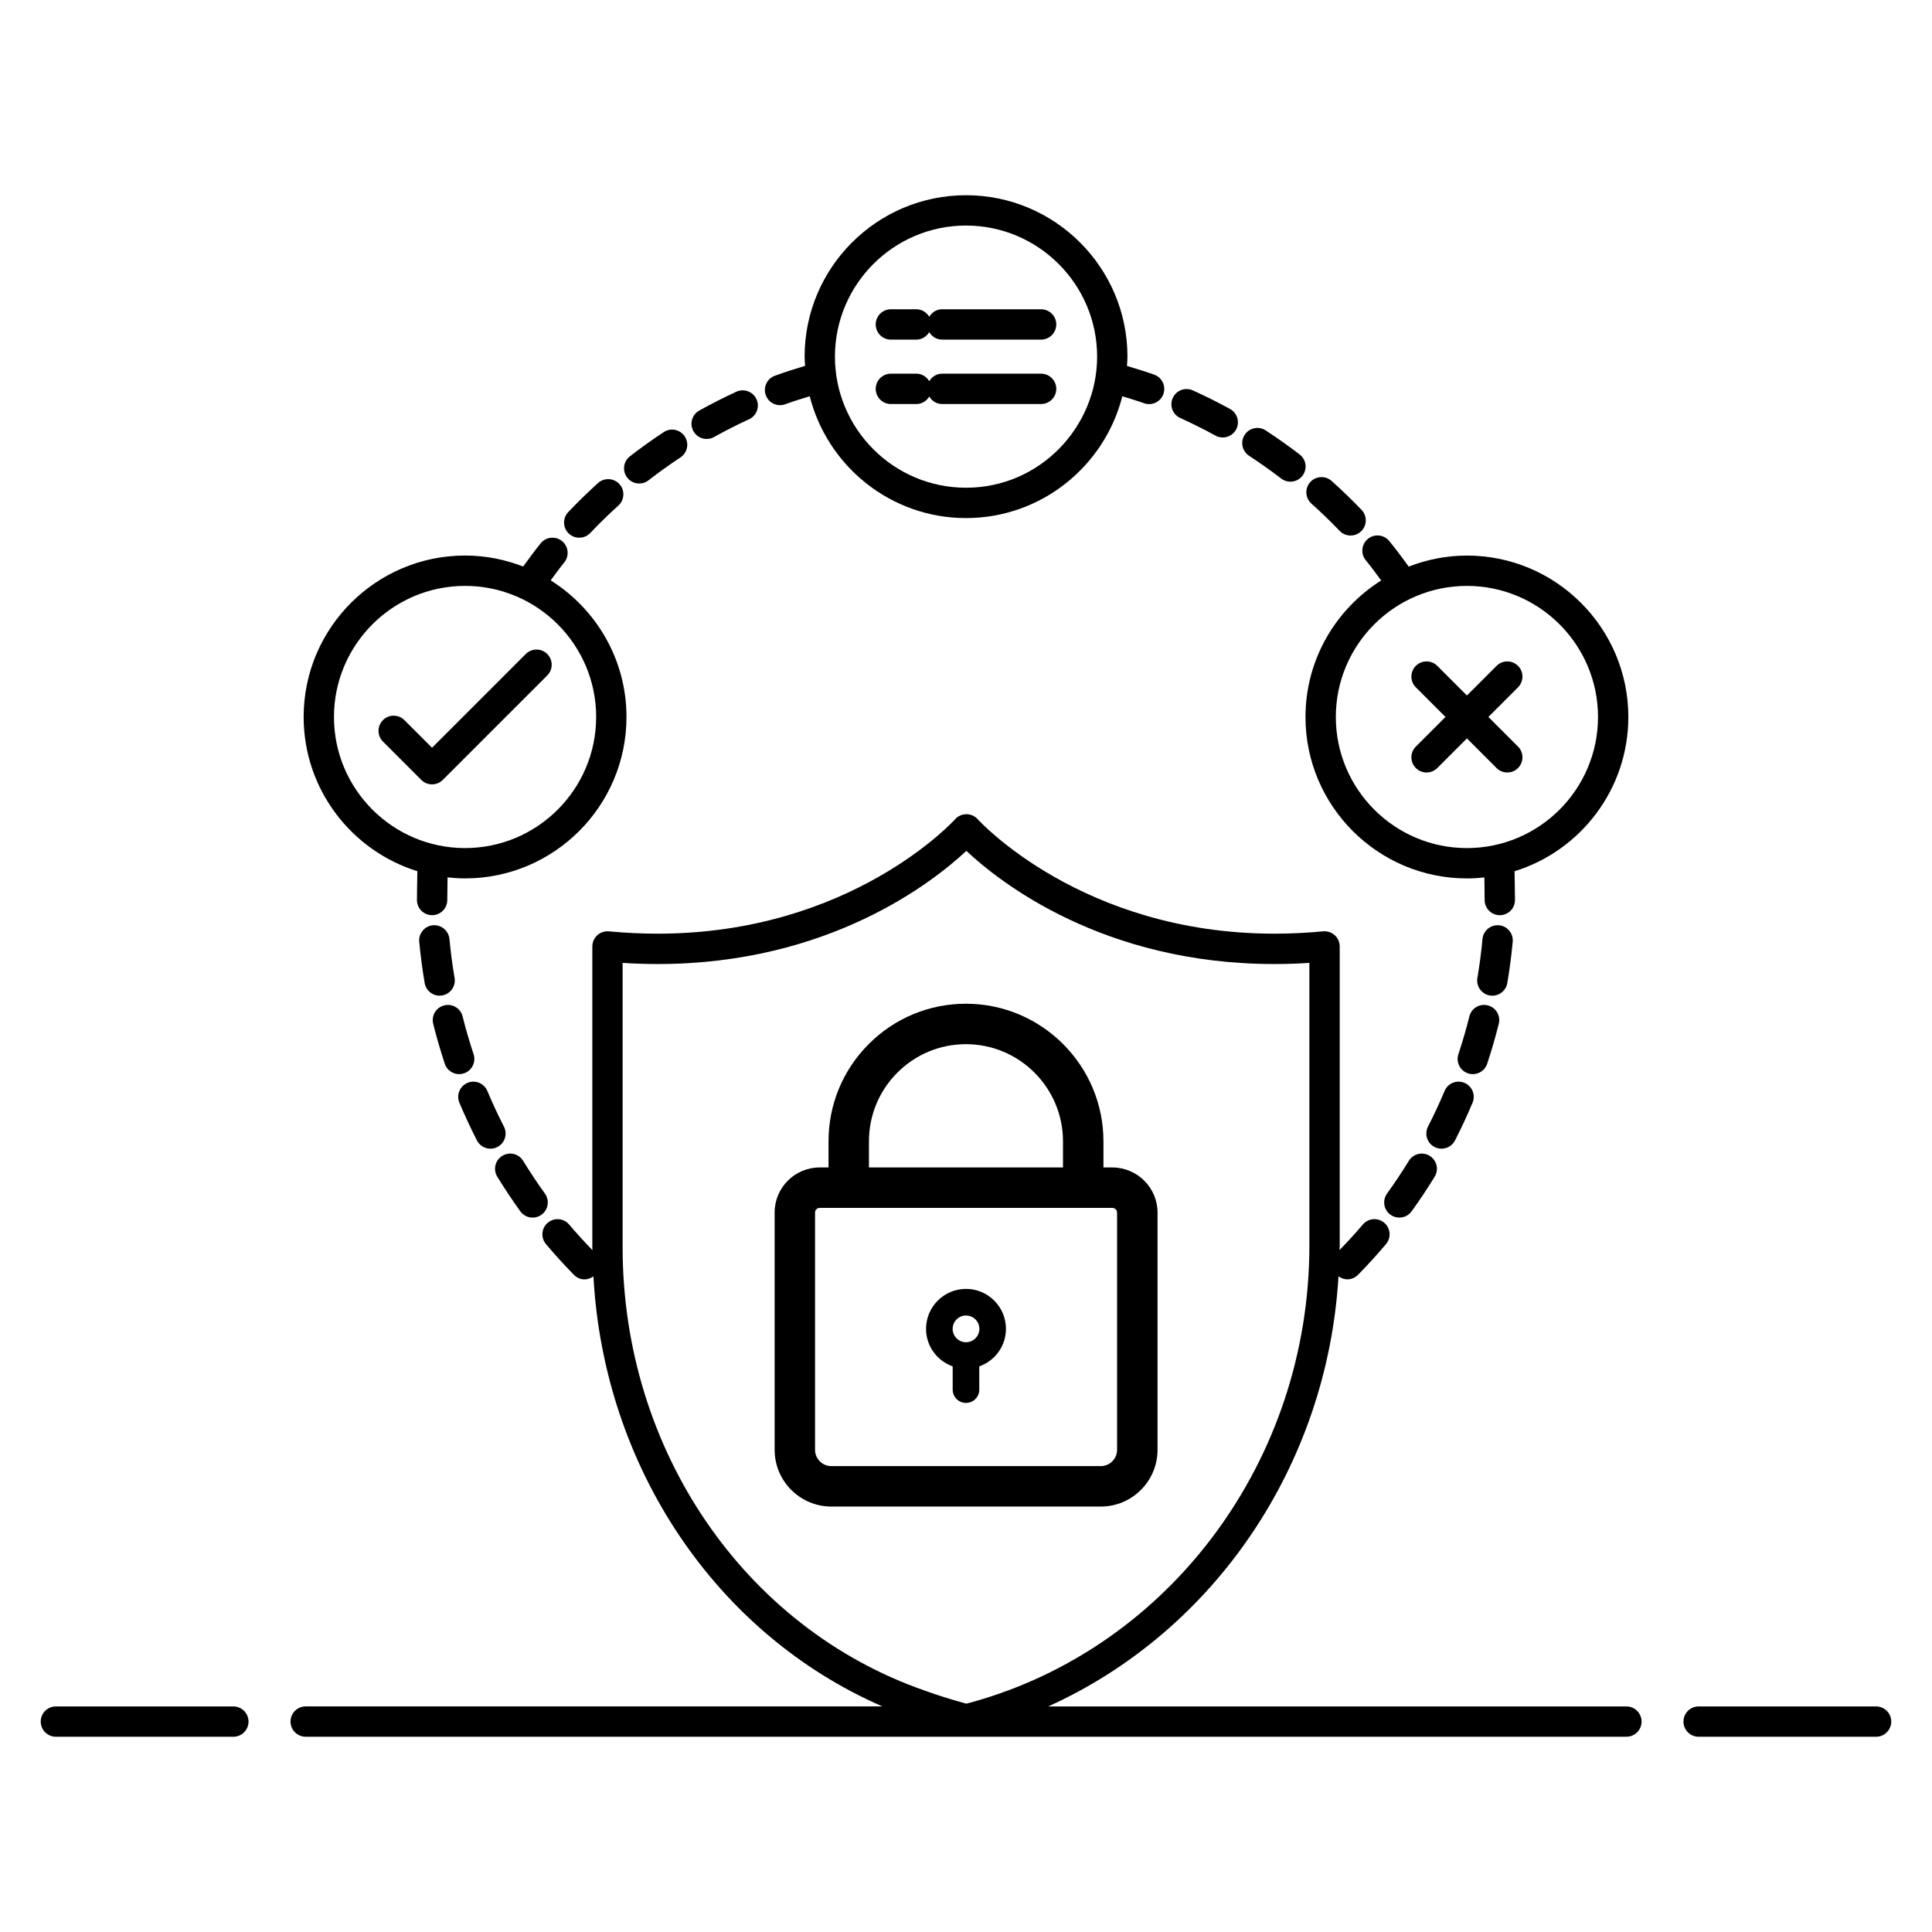 <?xml version="1.0" encoding="UTF-8"?>
<!-- Uploaded to: SVG Repo, www.svgrepo.com, Generator: SVG Repo Mixer Tools -->
<svg fill="#000000" width="800px" height="800px" version="1.1" viewBox="144 144 512 512" xmlns="http://www.w3.org/2000/svg">
 <g>
  <path d="m641.18 596.22h-47.027c-2.219 0-4.019 1.801-4.019 4.019s1.801 4.019 4.019 4.019h47.027c2.219 0 4.019-1.801 4.019-4.019s-1.801-4.019-4.019-4.019z"/>
  <path d="m205.84 596.22h-47.027c-2.219 0-4.019 1.801-4.019 4.019s1.801 4.019 4.019 4.019h47.027c2.219 0 4.019-1.801 4.019-4.019s-1.801-4.019-4.019-4.019z"/>
  <path d="m575 596.22h-153.2c43.922-19.844 73.961-63.793 76.91-113.99 1.828 1.305 3.875 0.93 5.176-0.383 2.551-2.598 5.047-5.34 7.422-8.145 1.43-1.695 1.219-4.234-0.477-5.668-1.711-1.43-4.238-1.215-5.668 0.477-1.973 2.34-4.059 4.586-6.172 6.769 0.004-0.391 0.047-0.77 0.047-1.16v-79.301c0-1.129-0.477-2.207-1.312-2.973-0.836-0.758-1.957-1.125-3.082-1.031-4.34 0.414-8.684 0.617-12.918 0.617h-0.004c-51 0-78.34-30.012-78.609-30.316-0.758-0.852-1.859-1.344-3.004-1.344s-2.238 0.488-3.004 1.34c-0.266 0.305-27.578 30.32-78.809 30.32-4.246 0-8.59-0.203-12.93-0.617-1.125-0.09-2.246 0.273-3.082 1.031-0.836 0.766-1.312 1.844-1.312 2.973v79.703c0 0.266 0.027 0.523 0.031 0.789-2.141-2.231-4.238-4.496-6.176-6.793-1.434-1.695-3.973-1.914-5.664-0.48-1.695 1.43-1.914 3.969-0.48 5.664 2.324 2.754 4.816 5.496 7.406 8.148 1.293 1.328 3.348 1.695 5.172 0.395 2.773 50.598 32.508 94.785 76.574 113.97h-152.83c-2.219 0-4.019 1.801-4.019 4.019s1.801 4.019 4.019 4.019h350.01c2.219 0 4.019-1.801 4.019-4.019-0.008-2.215-1.809-4.016-4.027-4.016zm-266-121.69v-75.355c3.121 0.203 6.231 0.305 9.285 0.305 45.465 0 73.043-21.793 81.809-29.992 8.727 8.207 36.188 29.992 81.621 29.992h0.012c3.051 0 6.156-0.098 9.27-0.305v74.953c0 56.762-36.898 106.54-89.723 121.05-0.41 0.098-0.816 0.203-1.203 0.309-4.391-1.215-7.809-2.293-11.023-3.469-47.879-16.664-80.047-63.879-80.047-117.49z"/>
  <path d="m333.22 259.82c3.016-1.676 6.133-3.262 9.281-4.707 2.019-0.934 2.898-3.32 1.973-5.332-0.938-2.019-3.336-2.883-5.332-1.973-3.328 1.535-6.637 3.215-9.824 4.988-1.941 1.078-2.637 3.527-1.559 5.465 1.074 1.949 3.535 2.633 5.461 1.559z"/>
  <path d="m346.95 248.75c0.785 2.121 3.137 3.133 5.168 2.371 2.137-0.789 4.305-1.434 6.465-2.113 4.699 18.523 21.457 32.285 41.422 32.285 19.957 0 36.723-13.758 41.422-32.277 1.914 0.602 3.832 1.148 5.727 1.836 2.102 0.758 4.398-0.332 5.148-2.406 0.758-2.09-0.32-4.391-2.406-5.148-2.387-0.867-4.812-1.582-7.234-2.32 0.047-0.82 0.125-1.633 0.125-2.465 0-23.59-19.191-42.777-42.781-42.777s-42.777 19.188-42.777 42.777c0 0.824 0.078 1.633 0.125 2.445-2.68 0.816-5.371 1.645-8.027 2.625-2.086 0.773-3.148 3.086-2.375 5.168zm53.055-44.977c19.156 0 34.742 15.582 34.742 34.738 0 18.711-15.234 34.742-34.742 34.742-19.156 0-34.738-15.586-34.738-34.742s15.582-34.738 34.738-34.738z"/>
  <path d="m315.86 271.29c2.742-2.129 5.59-4.168 8.465-6.066 1.852-1.227 2.367-3.715 1.141-5.57-1.227-1.852-3.715-2.371-5.57-1.141-3.047 2.012-6.062 4.172-8.965 6.422-1.754 1.359-2.074 3.883-0.711 5.641 1.344 1.738 3.863 2.086 5.641 0.715z"/>
  <path d="m300.42 285.25c2.383-2.508 4.887-4.953 7.453-7.269 1.648-1.488 1.773-4.031 0.289-5.68-1.496-1.648-4.035-1.773-5.68-0.289-2.715 2.453-5.371 5.047-7.894 7.699-1.527 1.613-1.461 4.156 0.148 5.684 1.613 1.527 4.156 1.461 5.684-0.145z"/>
  <path d="m287.3 287.97c-1.625 1.988-3.137 4.086-4.66 6.164-4.785-1.852-9.961-2.91-15.391-2.91-23.59 0-42.781 19.188-42.781 42.777 0 19.191 12.703 35.469 30.141 40.875-0.051 1.707-0.094 5.781-0.113 7.711 0.043 2.199 1.832 3.945 4.019 3.945h0.074c2.219-0.043 3.988-1.875 3.945-4.094 0.016-1.48 0.047-4.758 0.07-5.918 1.527 0.164 3.074 0.266 4.644 0.266 23.59 0 42.777-19.191 42.777-42.781 0-15.25-8.043-28.621-20.086-36.199 1.188-1.594 2.336-3.219 3.586-4.746 1.402-1.723 1.145-4.254-0.57-5.656-1.715-1.402-4.25-1.156-5.656 0.566zm14.688 46.035c0 19.156-15.582 34.742-34.738 34.742-19.16 0-34.746-15.586-34.746-34.742s15.586-34.738 34.742-34.738c19.16 0 34.742 15.578 34.742 34.738z"/>
  <path d="m466.11 259.44c1.922 1.051 4.379 0.371 5.461-1.598 1.062-1.945 0.352-4.391-1.598-5.461-3.246-1.773-6.562-3.434-9.867-4.926-2.012-0.906-4.402-0.016-5.316 2.012-0.914 2.019-0.016 4.402 2.012 5.316 3.109 1.414 6.242 2.977 9.309 4.656z"/>
  <path d="m504.71 284.8c1.602-1.535 1.652-4.082 0.113-5.684-2.535-2.644-5.203-5.219-7.93-7.656-1.66-1.48-4.199-1.34-5.68 0.32-1.477 1.652-1.336 4.199 0.32 5.68 2.574 2.297 5.098 4.731 7.488 7.227 1.547 1.605 4.09 1.648 5.688 0.113z"/>
  <path d="m483.53 270.82c1.762 1.344 4.281 1.02 5.637-0.75 1.352-1.766 1.016-4.285-0.75-5.637-2.93-2.238-5.957-4.387-8.996-6.371-1.863-1.227-4.356-0.688-5.562 1.168-1.215 1.859-0.691 4.348 1.168 5.562 2.875 1.883 5.738 3.91 8.504 6.027z"/>
  <path d="m270.4 446.23c1.012 1.969 3.434 2.754 5.41 1.738 1.973-1.012 2.754-3.434 1.738-5.41-1.57-3.062-3.051-6.238-4.391-9.438-0.852-2.047-3.215-3.008-5.262-2.152-2.047 0.859-3.008 3.215-2.152 5.262 1.422 3.383 2.988 6.75 4.656 10z"/>
  <path d="m261.18 407.8c2.188-0.371 3.66-2.449 3.285-4.637-0.574-3.387-1.031-6.863-1.355-10.328-0.215-2.207-2.219-3.82-4.375-3.633-2.215 0.211-3.836 2.168-3.633 4.375 0.344 3.668 0.828 7.348 1.438 10.934 0.383 2.238 2.527 3.676 4.641 3.289z"/>
  <path d="m281.89 465.01c1.293 1.789 3.801 2.215 5.609 0.91 1.801-1.297 2.207-3.809 0.91-5.609-2.004-2.777-3.945-5.699-5.769-8.672-1.16-1.891-3.629-2.5-5.527-1.328-1.895 1.16-2.484 3.633-1.328 5.527 1.93 3.141 3.981 6.231 6.106 9.172z"/>
  <path d="m261.87 425.9c0.711 2.141 3.031 3.242 5.082 2.551 2.106-0.703 3.246-2.973 2.551-5.082-1.094-3.297-2.074-6.664-2.906-10.004-0.539-2.156-2.715-3.469-4.871-2.926-2.152 0.535-3.465 2.715-2.926 4.871 0.879 3.531 1.914 7.09 3.07 10.59z"/>
  <path d="m522.88 450.31c-1.898-1.168-4.371-0.566-5.527 1.328-1.789 2.922-3.731 5.836-5.773 8.668-1.297 1.801-0.891 4.312 0.91 5.609 1.812 1.305 4.32 0.879 5.609-0.91 2.16-2.992 4.215-6.078 6.109-9.172 1.156-1.891 0.566-4.359-1.328-5.523z"/>
  <path d="m543.45 404.52c0.617-3.617 1.098-7.297 1.434-10.945 0.203-2.207-1.422-4.168-3.637-4.371-2.188-0.184-4.168 1.422-4.371 3.637-0.312 3.438-0.77 6.914-1.352 10.328-0.371 2.191 1.102 4.269 3.289 4.641 2.117 0.383 4.254-1.059 4.637-3.289z"/>
  <path d="m538.12 425.9c1.16-3.508 2.191-7.07 3.074-10.594 0.539-2.156-0.773-4.34-2.926-4.871-2.16-0.551-4.332 0.77-4.871 2.926-0.832 3.328-1.805 6.699-2.906 10.008-0.695 2.109 0.445 4.387 2.551 5.082 2.07 0.691 4.371-0.422 5.078-2.551z"/>
  <path d="m529.59 446.23c1.668-3.25 3.234-6.617 4.652-10.004 0.859-2.047-0.105-4.402-2.152-5.262-2.051-0.863-4.406 0.105-5.262 2.152-1.34 3.199-2.82 6.375-4.391 9.438-1.016 1.977-0.234 4.402 1.738 5.41 1.98 1.02 4.402 0.238 5.414-1.734z"/>
  <path d="m532.75 376.79c1.562 0 3.106-0.098 4.625-0.262 0.023 1.16 0.055 4.434 0.07 5.914-0.043 2.219 1.727 4.051 3.945 4.094h0.074c2.188 0 3.977-1.75 4.019-3.945-0.02-1.926-0.059-6-0.113-7.703 17.445-5.398 30.156-21.68 30.156-40.879 0-23.59-19.188-42.777-42.777-42.777-5.441 0-10.629 1.062-15.422 2.922-1.68-2.301-3.371-4.606-5.18-6.793-1.414-1.715-3.957-1.953-5.656-0.539-1.711 1.414-1.953 3.945-0.539 5.656 1.422 1.723 2.738 3.547 4.078 5.352-12.027 7.578-20.062 20.945-20.062 36.184-0.004 23.586 19.191 42.777 42.781 42.777zm0-77.52c19.156 0 34.738 15.582 34.738 34.738s-15.582 34.742-34.738 34.742-34.742-15.586-34.742-34.742c0-19.16 15.586-34.738 34.742-34.738z"/>
  <path d="m438.77 453.39h-2.344v-6.918c0-20.109-16.348-36.473-36.434-36.473-9.719 0-18.867 3.789-25.75 10.676-6.887 6.883-10.676 16.047-10.676 25.793v6.918h-2.344c-6.586 0-11.938 5.356-11.938 11.938v62.887c0 8.297 6.746 15.043 15.043 15.043h71.391c8.297 0 15.043-6.746 15.043-15.043v-62.887c-0.008-6.578-5.383-11.934-11.992-11.934zm-64.488-6.922c0-6.883 2.676-13.352 7.535-18.215 4.863-4.863 11.316-7.535 18.172-7.535 14.18 0 25.715 11.551 25.715 25.75v6.918h-51.426zm65.754 81.746c0 2.383-1.941 4.324-4.324 4.324h-71.391c-2.383 0-4.324-1.941-4.324-4.324v-62.887c0-0.672 0.551-1.219 1.219-1.219h77.555c0.695 0 1.266 0.551 1.266 1.219z"/>
  <path d="m400 485.57c-5.84 0-10.59 4.75-10.59 10.594 0 4.602 2.961 8.484 7.062 9.945v6.16c0 1.945 1.578 3.523 3.523 3.523 1.945 0 3.523-1.578 3.523-3.523v-6.16c4.106-1.461 7.07-5.344 7.07-9.945 0.004-5.844-4.746-10.594-10.59-10.594zm0 14.137c-1.949 0-3.539-1.59-3.539-3.543 0-1.957 1.59-3.543 3.539-3.543 1.957 0 3.543 1.586 3.543 3.543 0 1.957-1.586 3.543-3.543 3.543z"/>
  <path d="m251.17 334.84c-1.57-1.57-4.113-1.57-5.684 0-1.57 1.57-1.57 4.113 0 5.684l10.164 10.164c0.785 0.785 1.812 1.176 2.844 1.176s2.059-0.391 2.844-1.176l27.688-27.688c1.57-1.57 1.57-4.113 0-5.684-1.57-1.57-4.113-1.57-5.684 0l-24.848 24.848z"/>
  <path d="m519.21 347.54c1.57 1.57 4.113 1.57 5.684 0l7.856-7.856 7.856 7.856c1.57 1.57 4.113 1.57 5.684 0 1.57-1.57 1.57-4.113 0-5.684l-7.856-7.856 7.856-7.856c1.57-1.57 1.57-4.113 0-5.684-1.57-1.57-4.113-1.57-5.684 0l-7.856 7.856-7.856-7.856c-1.57-1.57-4.113-1.57-5.684 0-1.57 1.57-1.57 4.113 0 5.684l7.856 7.856-7.856 7.856c-1.57 1.57-1.57 4.113 0 5.684z"/>
  <path d="m380.09 234h6.777c1.461 0 2.684-0.82 3.391-1.988 0.703 1.168 1.926 1.988 3.391 1.988h26.258c2.219 0 4.019-1.801 4.019-4.019s-1.801-4.019-4.019-4.019h-26.258c-1.461 0-2.684 0.82-3.391 1.988-0.703-1.168-1.926-1.988-3.391-1.988h-6.777c-2.219 0-4.019 1.801-4.019 4.019s1.801 4.019 4.019 4.019z"/>
  <path d="m380.09 251.07h6.777c1.461 0 2.684-0.82 3.391-1.988 0.703 1.168 1.926 1.988 3.391 1.988h26.258c2.219 0 4.019-1.801 4.019-4.019s-1.801-4.019-4.019-4.019h-26.258c-1.461 0-2.684 0.82-3.391 1.988-0.703-1.168-1.926-1.988-3.391-1.988h-6.777c-2.219 0-4.019 1.801-4.019 4.019s1.801 4.019 4.019 4.019z"/>
 </g>
</svg>